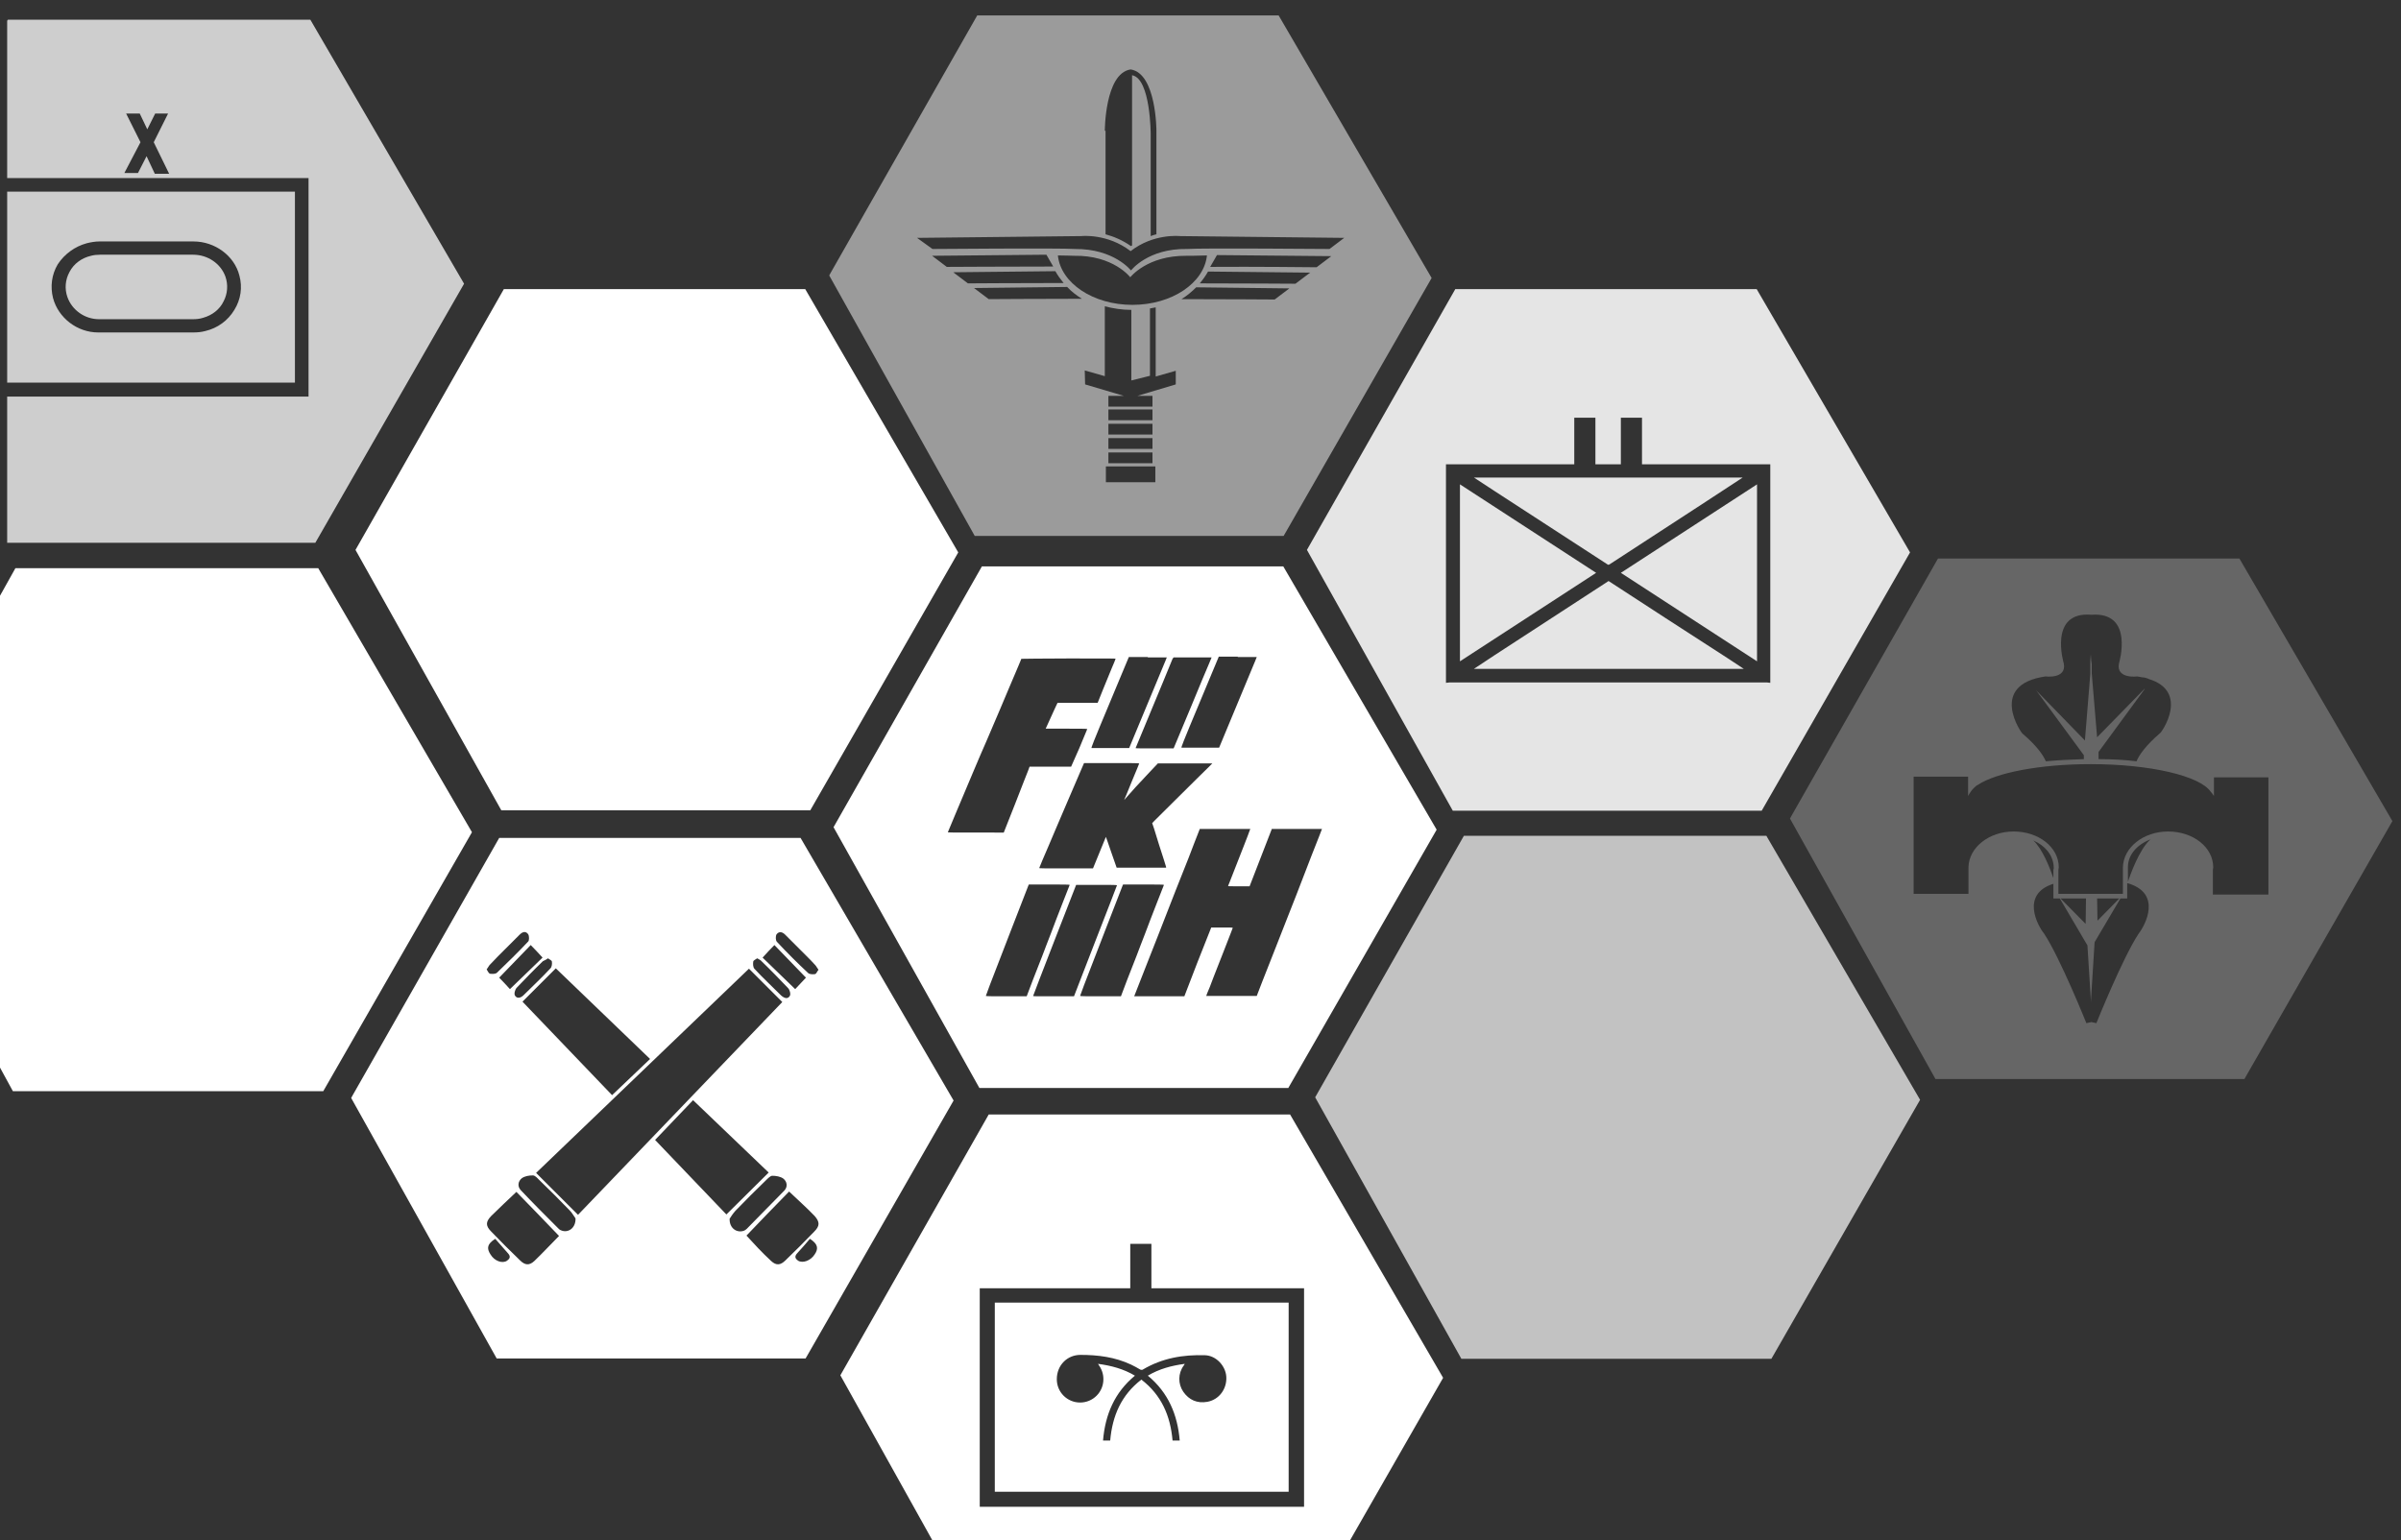 <?xml version="1.0" encoding="utf-8"?>
<!-- Generator: Adobe Illustrator 19.0.0, SVG Export Plug-In . SVG Version: 6.00 Build 0)  -->
<svg version="1.0" id="Ebene_1" xmlns="http://www.w3.org/2000/svg" xmlns:xlink="http://www.w3.org/1999/xlink" x="0px" y="0px"
	 viewBox="-1082 1202.7 670 430" style="enable-background:new -1082 1202.7 670 430;" xml:space="preserve">
<rect x="-1082" y="1202.7" width="670" height="430" fill="#333333" stroke="none"/>
<style type="text/css">
	.st0{opacity:0.25;fill:#FFFFFF;}
	.st1{fill:#FFFFFF;}
	.st2{opacity:0.51;fill:#FFFFFF;}
	.st3{opacity:0.87;}
	.st4{opacity:0.76;fill:#FFFFFF;enable-background:new    ;}
	.st5{opacity:0.7;fill:#FFFFFF;enable-background:new    ;}
</style>
<g>
	<path id="XMLID_2044_" class="st0" d="M-457.1,1358.6h-84.1l-41.1,72.2l-0.2,0.4l40.6,72.7h86.2l41.3-72L-457.1,1358.6z
		 M-511.1,1391.5c-0.5,0,5.9,0.9,5-3.6c0,0-4.4-14.6,7.7-13.6c12.1-0.9,7.7,13.6,7.7,13.6c-0.9,4.5,5.5,3.6,5,3.6
		c0.6,0.1,1.1,0.2,1.7,0.3l0,0l0.2,0c0.2,0,0.4,0.1,0.5,0.1l0,0l0,0l0,0c0.1,0,0.2,0.1,0.3,0.1l0.6,0.2l-0.1,0
		c11.7,3.5,3.6,15.2,3.2,15.2c-3.9,3.4-5.7,5.9-6.5,7.8c-3.3-0.4-6.9-0.6-10.6-0.6l0-2l12.9-17.6l-0.1,0l-13.2,13.5l-1.5-17.9l0-5.3
		l-0.2,2.8l-0.2-2.8l0,5.5l-1.5,18.6l-13.6-14l13.3,18.1l0,1.1c-3.7,0.1-7.2,0.3-10.6,0.6c-0.8-1.8-2.6-4.4-6.5-7.7
		C-517.9,1407.4-527.4,1393.8-511.1,1391.5z M-485.2,1463.3c-4.5,6.8-11.8,25-11.8,25l-1.4-0.3l-1.4,0.3c0,0-7.3-18.2-11.8-25
		c-1.8-2.2-6.6-11,2.6-13.9v4.1h1.8l7.7,13.1l1,16l0-0.9l1-16l7.2-12.2h1.9l0-4.3C-478.5,1452-483.4,1461-485.2,1463.3z
		 M-514.6,1437.3c3.4,1.5,5.7,4.3,5.7,7.7c0,0.1,0,0.3-0.1,0.5v2.3C-509.9,1445.2-512,1439.7-514.6,1437.3z M-507,1453.5h7.1
		l-0.1,7.1L-507,1453.5z M-496.8,1453.5h6.2l-6.1,6.2L-496.8,1453.5z M-488.2,1448.8l0-4.1c0-3.4,2.6-6.3,6.3-7.7
		C-485.1,1439.8-487.6,1447.1-488.2,1448.8z M-464.5,1452.2v-6.7c0-0.2,0.1-0.4,0.1-0.7c0-5.6-5.6-10-12.6-10
		c-6.9,0-12.5,4.5-12.6,10h0v7.4h-18v-6.7c0-0.2,0.1-0.4,0.1-0.7c0-5.6-5.6-10-12.6-10c-6.9,0-12.5,4.5-12.6,10h0v7.4H-548v-32.7
		h15.2v5.4c0.2-0.4,0.4-0.7,0.6-1c0.3-0.5,0.8-1.1,1.4-1.6c0.4-0.4,0.7-0.5,0.7-0.5l0,0c5.1-3.4,17.3-5.8,31.5-5.8
		c16.7,0,30.5,3.3,33.5,7.7c0.3,0.3,0.6,0.7,0.9,1.2v-5.2h15.2v32.7H-464.5z"/>
	<path id="XMLID_2053_" class="st1" d="M-723.9,1360.8H-808l-41.4,72.8l40.7,72.8h86.2l41.4-72.1L-723.9,1360.8z M-736.6,1386.1h5.3
		l-0.4,1c-0.4,0.9-4.5,10.8-8.4,20.2l-1.7,4.1h-5.2c-2.8,0-5.2,0-5.3,0c-0.1-0.1,0.2-1,5.1-12.7l5.3-12.7H-736.6z M-758.6,1438.4
		c1.1,3.4,2,6.2,2,6.3v0.2h-6.9h-6.9l-1.5-4.3c-0.8-2.4-1.5-4.3-1.5-4.3s-0.8,2-1.8,4.4l-1.8,4.4h-7.5c-6.2,0-7.5,0-7.5-0.1
		s1.4-3.4,2.7-6.4c0.3-0.8,2.7-6.3,5.2-12.2l4.6-10.7h7.7c4.3,0,7.7,0,7.7,0.1c0,0-0.9,2.3-2.1,5.1c-1.1,2.8-2.1,5.1-2.1,5.1
		s0.4-0.4,0.8-0.9c1.3-1.5,3.1-3.5,6.8-7.4l1.8-1.9h7.6h7.6l-0.9,0.9c-0.5,0.5-4.3,4.2-8.4,8.3c-4.1,4.1-7.5,7.4-7.5,7.5
		C-760.5,1432.3-759.6,1435-758.6,1438.4z M-754.5,1386.2h5.3h5.3l-0.7,1.7c-0.4,0.9-2.8,6.6-5.3,12.7l-4.6,11h-5.3
		c-5,0-5.3,0-5.3-0.1c0-0.1,7.8-18.7,10.3-24.9L-754.5,1386.2z M-761.7,1386.2h5.3l-0.4,1c-0.4,0.9-4.5,10.8-8.4,20.2l-1.7,4.1h-5.2
		c-2.8,0-5.2,0-5.3,0c-0.1-0.1,0.2-1,5.1-12.7l5.3-12.7H-761.7z M-809.7,1435.1c-6.2,0-7.8,0-7.8-0.1c0,0,1.1-2.6,2.3-5.5
		c3.9-9.2,6.2-14.8,8.5-20c1.2-2.8,2.9-6.8,3.8-8.9c2-4.7,3.1-7.4,4.7-11.1c0.7-1.6,1.2-2.9,1.2-2.9s6-0.1,13.2-0.1
		c12.5,0,13.2,0,13.1,0.1c0,0.1-0.5,1.3-1.1,2.7c-0.6,1.4-1.7,4.2-2.5,6.1l-1.4,3.5h-5.6h-5.6l-0.8,1.7c-2.1,4.6-2.5,5.5-2.5,5.5
		s2.6,0,5.8,0c3.2,0,5.8,0,5.8,0.1c0,0-1,2.4-2.2,5.3l-2.3,5.2h-5.8h-5.8l-0.4,1.1c-0.2,0.6-1.9,4.7-3.6,9.2l-3.2,8.1L-809.7,1435.1
		L-809.7,1435.1z M-795.5,1480.8h-5.7c-3.4,0-5.7,0-5.7-0.1c0,0,0.5-1.4,1.1-3c1.3-3.5,10.7-27.6,10.8-27.9l0.1-0.2h5.7
		c3.3,0,5.7,0,5.7,0.1c0,0-0.9,2.3-2,5.1s-2.6,6.7-3.3,8.6c-0.8,2-1.8,4.7-2.3,6c-0.5,1.3-1.7,4.4-2.7,6.9L-795.5,1480.8z
		 M-788,1480.8c-5.5,0-5.7,0-5.7-0.1c0-0.1,2.7-7.1,6-15.6l6-15.4h5.7c3.1,0,5.7,0,5.7,0.1c0,0-2.7,7.1-6,15.5l-6,15.5H-788z
		 M-769.2,1480.8h-5.7c-3.4,0-5.7,0-5.7-0.1c0,0,0.5-1.4,1.1-3c1.3-3.5,10.7-27.6,10.8-27.9l0.1-0.2h5.7c3.3,0,5.7,0,5.7,0.1
		c0,0-0.9,2.3-2,5.1s-2.6,6.7-3.3,8.6c-0.8,2-1.8,4.7-2.3,6s-1.7,4.4-2.7,6.9L-769.2,1480.8z M-723,1459.5c-1.9,4.8-5,12.8-6.8,17.3
		l-1.5,3.9h-7.1c-3.9,0-7,0-7,0s0.4-1.2,1-2.5c0.5-1.4,1.5-3.9,2.2-5.7c0.7-1.7,1.9-4.9,2.7-6.9c0.8-2.1,1.5-3.8,1.5-3.9
		c0-0.1-0.6-0.1-3-0.1c-1.6,0-3,0-3,0s-1.7,4.3-3.8,9.6l-3.7,9.6h-7c-3.9,0-7,0-7,0s0.9-2.3,2-5.1c1.1-2.7,3.1-8,4.6-11.7
		c5.1-13.1,5.7-14.6,7.1-18.1c0.8-2,2.2-5.5,3-7.7l1.6-4.1h7.1h7l-0.2,0.5c-0.1,0.3-0.8,2.2-1.6,4.2s-2.1,5.3-2.9,7.4
		c-0.8,2.1-1.5,3.8-1.5,3.8c0,0.1,0.6,0.1,3,0.1h3l3.1-8l3.1-8h7c3.9,0,7,0,7,0s-1.3,3.4-2.9,7.4
		C-719.7,1451.2-721.4,1455.4-723,1459.5z"/>
	<path id="XMLID_2027_" class="st2" d="M-725.2,1207h-84.1l-41.1,72.2l-0.2,0.4l40.6,72.7h86.2l41.3-72L-725.2,1207z M-773.7,1239.2
		c0,0,0-15.9,7.1-17.1c0,0,0,0,0,0c0,0,0,0,0.1,0c0,0,0,0,0.1,0c0,0,0,0,0,0c7.1,1.2,7.1,17.1,7.1,17.1v28.9
		c-0.5,0.1-1.1,0.3-1.6,0.5v-28.4c0,0,0-15.6-5.2-16.5c0,0.2,0,24.8,0,47.5c-0.1,0.1-0.2,0.1-0.3,0.2c-2.4-1.7-4.9-2.7-7.1-3.3
		V1239.2z M-826.1,1269.1l45.9-0.5c0,0,7.2-0.8,13.7,4.2c0,0,0,0,0,0c0,0,0,0,0,0c6.4-5,13.7-4.2,13.7-4.2l45.9,0.5l-4.1,3.1
		c0,0-36-0.3-39.7,0c-11-0.2-15.7,6-15.7,6s0-0.1,0-0.3c0,0.2,0,0.3,0,0.3s-4.7-6.1-15.7-6c-3.8-0.3-39.7,0-39.7,0L-826.1,1269.1z
		 M-745.2,1274c-0.8,7.7-9.8,13.8-20.8,13.8c-11,0-20-6.1-20.8-13.8c2.2,0,3.8,0.1,4.5,0.1c11-0.2,15.7,6,15.7,6s0-0.1,0-0.3
		c0,0.2,0,0.3,0,0.3s4.7-6.1,15.7-6C-750.2,1274.1-748,1274.1-745.2,1274z M-821.9,1274.1l31.9-0.3l1.9,3.3
		c-11.9,0-29.7,0.1-29.7,0.1L-821.9,1274.1z M-816,1278.7l28.5-0.3c0.6,1.1,1.4,2.2,2.3,3.3c-11.7,0-26.7,0.1-26.7,0.1L-816,1278.7z
		 M-806.1,1286.2l-4.1-3.1l26-0.3c1.1,1.2,2.5,2.3,4.1,3.3C-791.7,1286.1-806.1,1286.2-806.1,1286.2z M-759.6,1337.3h-13.8v-4.4
		h13.8V1337.3z M-760.4,1321v3h-12.3v-3H-760.4z M-772.7,1320v-3h12.3v3H-772.7z M-760.4,1325v3h-12.3v-3H-760.4z M-760.4,1329v3
		h-12.3v-3H-760.4z M-753.9,1310l-10.7,3.2h4.2v3h-12.3v-3h4.3l-10.8-3.2l-0.1-3.9l5.6,1.6v-19.5c2.3,0.6,4.8,1,7.4,1
		c0,11.4,0,19.7,0,19.7l5.2-1.3v-18.8c0.5-0.1,1.1-0.2,1.6-0.3v19.3l5.6-1.6L-753.9,1310z M-726.3,1286.3c0,0-14.4-0.1-26-0.1
		c1.6-1,2.9-2.1,4.1-3.3l26,0.3L-726.3,1286.3z M-720.5,1281.9c0,0-15.1-0.1-26.7-0.1c0.9-1.1,1.7-2.2,2.3-3.3l28.5,0.3
		L-720.5,1281.9z M-714.6,1277.3c0,0-17.8-0.2-29.7-0.1l1.9-3.3l31.9,0.3L-714.6,1277.3z"/>
	<polygon id="XMLID_2084_" class="st1" points="-857.3,1283.4 -941.4,1283.4 -982.8,1356.2 -942.1,1428.9 -855.9,1428.9 
		-814.6,1356.9 	"/>
	<g id="XMLID_2072_" class="st3">
		<path id="XMLID_2079_" class="st1" d="M-633.5,1360.2c0.3,0.2,0.3,0.2,0.7,0c8.6-5.6,17.2-11.2,25.8-16.8l11.3-7.4h-75l5.8,3.8
			C-654.4,1346.6-644,1353.4-633.5,1360.2z"/>
		<path id="XMLID_2078_" class="st1" d="M-633.1,1364.9C-633.1,1364.9-633.2,1364.9-633.1,1364.9c-0.1,0-0.1,0-0.2,0.1
			c-10.5,6.8-21,13.7-31.5,20.5l-5.9,3.9h75.3l-4.7-3.1C-611.3,1379.1-622.2,1372-633.1,1364.9z"/>
		<polygon id="XMLID_2077_" class="st1" points="-674.6,1337.9 -674.6,1387.3 -636.6,1362.6 		"/>
		<polygon id="XMLID_2076_" class="st1" points="-591.7,1387.3 -591.7,1337.9 -629.7,1362.6 		"/>
		<path id="XMLID_2073_" class="st1" d="M-591.8,1283.4h-84.1l-41.4,72.8l40.7,72.8h86.2l41.4-72.1L-591.8,1283.4z M-588.9,1393.2
			c-0.1,0-0.2,0-0.3,0c-0.2,0-0.3,0-0.5,0c-29,0-58,0-87,0c-0.2,0-0.3,0-0.5,0c-0.1,0-0.2,0-0.3,0l-1,0.1v-61h35.8v-13h5.9v13h7.1
			v-13h5.9v13h35.8v61L-588.9,1393.2z"/>
	</g>
	<path id="XMLID_1_" class="st1" d="M-858.6,1436.6h-84.1l-41.1,72.2l-0.2,0.4l40.6,72.7h86.2l41.3-72L-858.6,1436.6z
		 M-865.3,1463.5c0.7-0.9,1.6-0.7,2.4,0.1c2,2,4,4,6,6c0.8,0.8,1.6,1.6,2.4,2.5c0.3,0.3,0.5,0.8,0.9,1.3c-0.4,0.5-0.6,1.1-0.9,1.2
		c-0.6,0.1-1.6,0.1-2-0.3c-3-2.8-5.9-5.7-8.7-8.7C-865.6,1465.2-865.6,1464-865.3,1463.5z M-865.9,1466.5c2.9,3,5.8,6,8.8,9.1
		c-0.9,1-2,2.1-3,3.2c-3.1-3-6.1-5.9-9.1-8.8C-868,1468.7-867,1467.6-865.9,1466.5z M-871.8,1471.1c0-0.3,0.7-0.6,1.1-0.9
		c0.5,0.3,1,0.5,1.3,0.9c2.5,2.4,4.9,4.9,7.3,7.4c0.5,0.5,0.8,1.7,0.5,2.2c-0.6,1-1.6,0.6-2.4-0.1c-2.5-2.5-5.1-4.9-7.5-7.5
		C-871.9,1472.6-871.9,1471.7-871.8,1471.1z M-900.6,1498.3l-10.6,10.1l-25-26.1l9.3-9.3L-900.6,1498.3z M-929.1,1470.2
		c0.4,0.3,1.1,0.6,1.1,0.9c0.1,0.6,0,1.5-0.4,1.9c-2.4,2.6-5,5-7.5,7.5c-0.7,0.7-1.8,1.1-2.4,0.1c-0.3-0.5,0-1.7,0.5-2.2
		c2.4-2.5,4.8-5,7.3-7.4C-930.1,1470.8-929.6,1470.6-929.1,1470.2z M-930.6,1470c-3,2.9-6,5.8-9.1,8.8c-1-1.1-2.1-2.3-3-3.2
		c3-3.1,5.9-6.1,8.8-9.1C-932.8,1467.6-931.8,1468.7-930.6,1470z M-945.4,1472.1c0.8-0.8,1.6-1.7,2.4-2.5c2-2,4-4,6-6
		c0.8-0.8,1.7-1.1,2.4-0.1c0.3,0.5,0.3,1.7,0,2c-2.8,3-5.8,5.9-8.7,8.7c-0.4,0.4-1.3,0.4-2,0.3c-0.3-0.1-0.6-0.7-0.9-1.2
		C-945.9,1472.9-945.7,1472.5-945.4,1472.1z M-940.5,1554.6c-1.3,0.9-3.5,0.1-4.6-1.7c-1.2-1.8-0.9-3,1.3-4.4
		c1.1,1.3,2.4,2.7,3.6,4.1C-939.4,1553.5-939.8,1554.1-940.5,1554.6z M-932.9,1554.7c-1.4,1.3-2.6,1.2-4-0.2c-2.7-2.6-5.4-5.3-8-8
		c-1.6-1.6-1.6-2.7-0.1-4.3c2.3-2.3,4.7-4.5,7.1-6.8c4,4.1,7.9,8.1,11.9,12.3C-928.2,1549.9-930.5,1552.4-932.9,1554.7z
		 M-925.5,1546.1c-0.3-0.1-0.5-0.3-0.7-0.5c-3.5-3.5-7.1-7.1-10.5-10.7c-1-1.1-0.7-2.5,0.3-3.3c0.8-0.6,2-0.8,3.1-0.8
		c0.6,0,1.2,0.7,1.7,1.2c2.9,2.8,5.8,5.7,8.6,8.6c0.7,0.7,1.2,1.7,1.6,2.2C-921.3,1545.6-923.6,1547-925.5,1546.1z M-932.4,1530.1
		l59.4-57l9.3,9.3l-57,59.4L-932.4,1530.1z M-899.2,1520.9l10.6-11.1l21.1,20.2l-11.8,11.7L-899.2,1520.9z M-878.4,1542.9
		c0.3-0.5,0.9-1.4,1.6-2.2c2.8-2.9,5.7-5.8,8.6-8.6c0.5-0.5,1.2-1.2,1.7-1.2c1,0,2.3,0.2,3.1,0.8c1,0.8,1.3,2.2,0.3,3.3
		c-3.5,3.6-7,7.1-10.5,10.7c-0.2,0.2-0.5,0.4-0.7,0.5C-876.3,1547-878.5,1545.6-878.4,1542.9z M-854.7,1552.9
		c-1.1,1.7-3.3,2.5-4.6,1.7c-0.7-0.5-1.1-1.1-0.3-2c1.3-1.4,2.5-2.8,3.6-4.1C-853.8,1549.9-853.5,1551.2-854.7,1552.9z
		 M-854.8,1546.5c-2.6,2.7-5.3,5.4-8,8c-1.4,1.4-2.6,1.5-4,0.2c-2.5-2.3-4.8-4.8-6.9-7.1c4-4.2,7.9-8.2,11.9-12.3
		c2.4,2.3,4.9,4.5,7.1,6.8C-853.2,1543.8-853.2,1544.9-854.8,1546.5z"/>
	<g>
		<path class="st4" d="M-1054.4,1291.8l1.1,0c8.3,0,16.8,0,25.2,0c0.9,0,1.9-0.1,2.8-0.4c2.5-0.7,4.6-2.3,5.7-4.6
			c1.1-2.1,1.3-4.6,0.5-6.9c-1.3-3.6-4.9-6.1-9-6.1c-3,0-6,0-9,0l-4,0l-3.4,0c-1.1,0-2.3,0-3.4,0c-2,0-4.1,0-6.2,0
			c-0.9,0-1.8,0.1-2.5,0.3c-2.6,0.6-4.8,2.2-6,4.5c-1.2,2.2-1.4,4.7-0.6,7C-1061.9,1289.3-1058.3,1291.8-1054.4,1291.8z"/>
		<path class="st4" d="M-999.7,1309.5v-53.3h-80.3v53.3H-999.7z M-1057.8,1270.6c1.2-0.3,2.4-0.5,3.5-0.5c7.6,0,15.9,0,26.3,0
			c6,0,11.4,4,12.8,9.5c0.9,3.3,0.4,6.7-1.4,9.6c-1.8,3-4.7,5.1-8.1,5.9c-1.1,0.3-2.2,0.4-3.4,0.4c-2,0-4.1,0-6.1,0
			c-1.2,0-2.4,0-3.6,0l-3.4,0l-4.2,0c-3.1,0-6.1,0-9.2,0c-5.8,0-11.1-4-12.6-9.6c-0.8-3.2-0.4-6.5,1.3-9.4
			C-1064,1273.6-1061.1,1271.5-1057.8,1270.6z"/>
		<path class="st4" d="M-995.4,1208.2h-84.4l-0.2,0.3v43.9h84.1v61h-84.1v40.8h86l41.5-72.3L-995.4,1208.2z M-1038.8,1251.2
			l-2.3-4.9l-2.4,4.7h-3.8l4.5-8.6l-4-8h3.8l2.1,4.4l2.2-4.4h3.6l-4,8l4.3,8.8H-1038.8z"/>
	</g>
	<polygon id="XMLID_65_" class="st1" points="-993.2,1361.3 -1077.7,1361.3 -1082,1369 -1082,1500.7 -1078.4,1507.3 -991.8,1507.3 
		-950.3,1435 	"/>
	<polygon class="st5" points="-589.1,1436 -673.5,1436 -715,1509 -674.2,1582 -587.7,1582 -546.2,1509.7 	"/>
	<g>
		<path class="st1" d="M-722,1513.8h-84.1l-41.4,72.8l25.7,46.1h116.5l26-45.4L-722,1513.8z M-718.1,1623.3h-90.5v-61h42v-12.4h5.9
			v12.4h42.6V1623.3z"/>
		<path class="st1" d="M-804.4,1619.1h82v-52.8h-82V1619.1z M-780.5,1580.9c4.9,0,9.6,0.6,14.1,2.7c0.9,0.4,1.7,0.9,2.6,1.4
			c0.2,0.1,0.6,0.1,0.7,0c5.4-3.2,11.2-4.2,17.4-4c3,0.1,5.7,2.9,5.9,6c0.2,3.4-2,6.4-5.3,7c-2.8,0.5-5.1-0.5-6.7-2.8
			c-1.5-2.2-1.5-5.1,0.1-7.3c0.1-0.1,0.2-0.3,0.3-0.5c-3.7,0.5-7.1,1.4-10.3,3.3c5.7,4.7,8.3,10.9,8.9,18.1c-0.3,0-0.4,0-0.6,0
			c-0.4,0-0.9,0-1.4,0c-0.6-6.9-3.1-12.7-8.7-17c-5.6,4.3-8.1,10.1-8.7,17c-0.7,0-1.3,0-2,0c0.6-7.2,3.2-13.4,8.9-18.1
			c-3.2-1.9-6.6-2.8-10.3-3.3c1,1.4,1.5,2.7,1.5,4.3c0,3.6-2.9,6.5-6.5,6.5c-3.6,0-6.5-2.9-6.5-6.5
			C-787.1,1583.8-784.2,1580.9-780.5,1580.9z"/>
	</g>
</g>
</svg>
